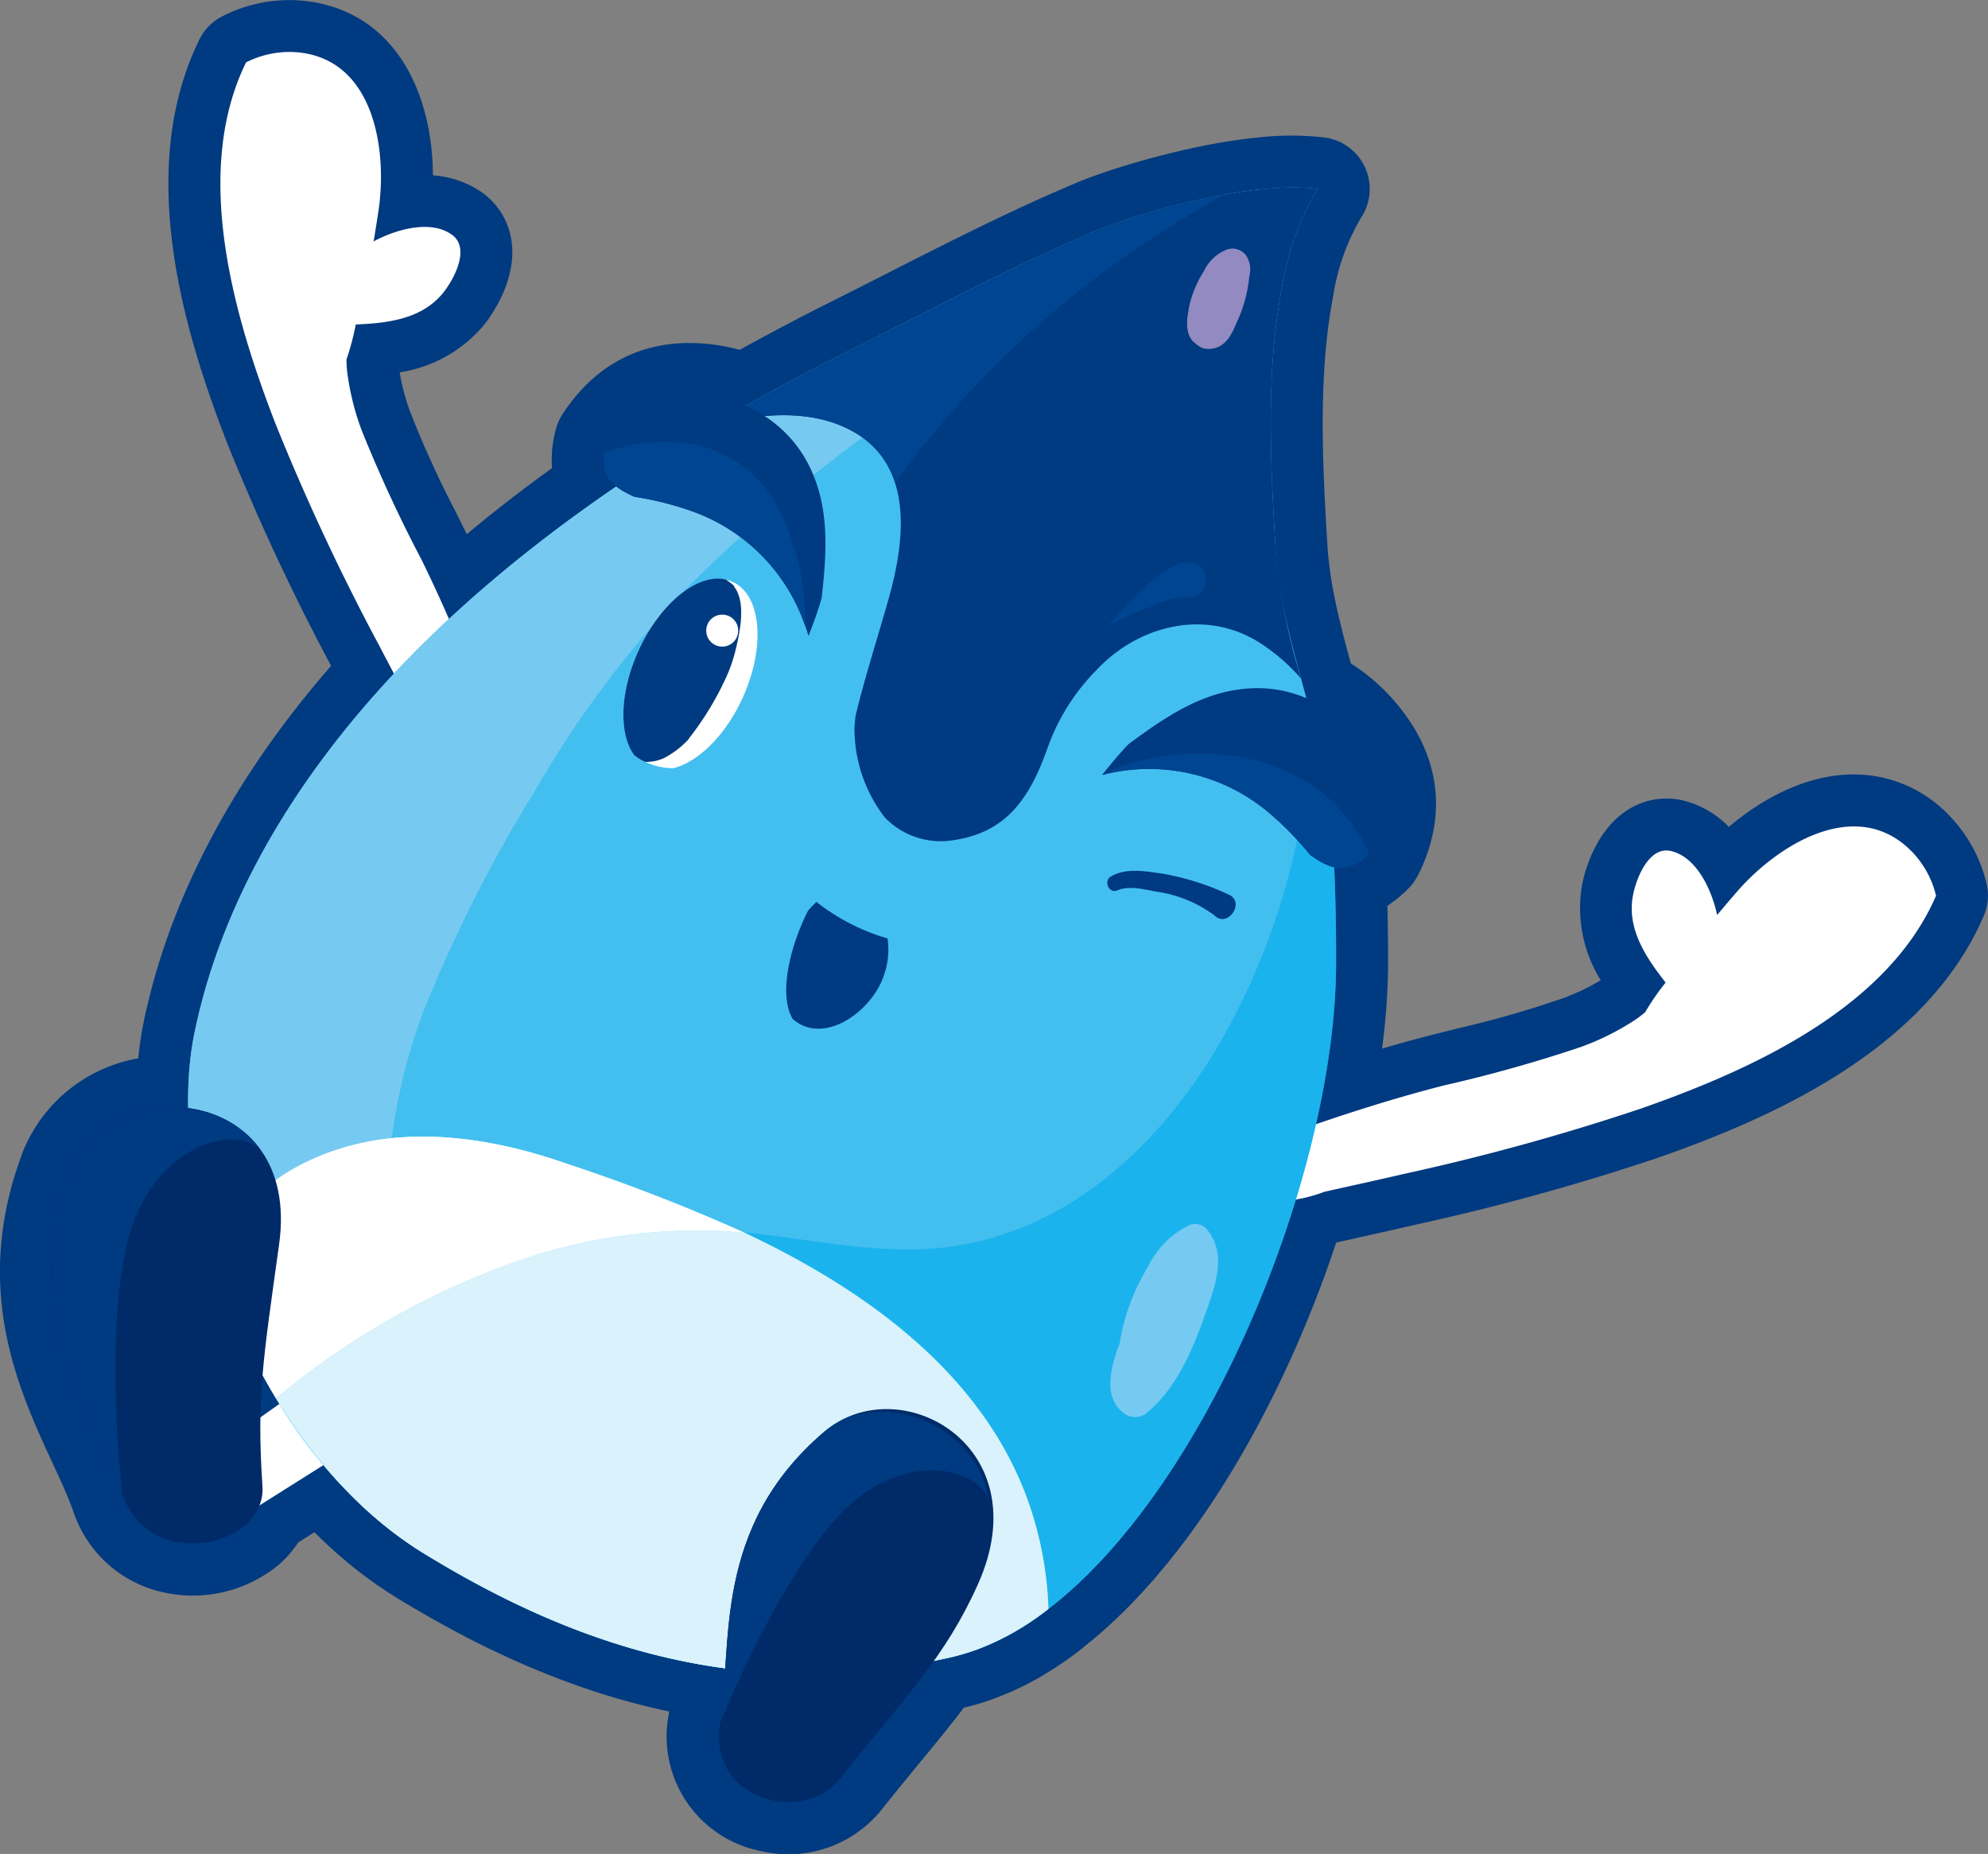 <svg id="组_4069" data-name="组 4069" xmlns="http://www.w3.org/2000/svg" width="184.145" height="171.69" viewBox="0 0 184.145 171.69">
  <rect x="0" y="0" width="184.145" height="171.69" fill="#808080" stroke="none"/>
  <path id="路径_8998" data-name="路径 8998" d="M-2994.963,894.61a13.607,13.607,0,0,0-3.53-6.335,12.2,12.2,0,0,0-6.172-3.441c-5.167-1.106-10.29,1.307-14.155,4.584a8.892,8.892,0,0,0-4.191-2.431c-.044-.012-.146-.036-.19-.046a6.662,6.662,0,0,0-5.072.961c-2.941,1.925-3.9,5.7-4.131,6.816a12.66,12.66,0,0,0,1.716,8.9,19.873,19.873,0,0,1-3.5,1.67,94.129,94.129,0,0,1-9.722,2.788c-.84.21-1.682.421-2.52.635-1.48.379-2.978.793-4.513,1.242a62.086,62.086,0,0,0,.558-7.645c.009-1.848-.019-3.711-.063-5.576.181-.114.35-.254.521-.378.111-.08.223-.155.329-.238.239-.187.462-.393.684-.6.065-.061.137-.115.2-.177.029-.03.053-.062.082-.095.09-.091.188-.169.275-.262a5.736,5.736,0,0,0,.752-1.1l.153-.3c2.6-5.5,1.823-10.935-2.255-15.709a18,18,0,0,0-4.13-3.591c-.254-.929-.493-1.826-.716-2.7-.021-.075-.039-.151-.057-.229-.219-.867-.42-1.707-.6-2.538-.024-.117-.047-.232-.071-.349-.168-.806-.314-1.605-.434-2.4-.013-.1-.026-.2-.038-.3-.115-.828-.207-1.653-.256-2.489-.409-6.886-.917-15.455.53-22.963a20.365,20.365,0,0,1,2.579-7.29,4.815,4.815,0,0,0,.387-4.66,4.805,4.805,0,0,0-3.75-2.789,27.469,27.469,0,0,0-6.186,0h-.022l-.062.008c-.345.035-.691.076-1.039.118-.1.015-.206.027-.309.04-1.647.217-3.29.519-4.869.867l-.054.011c-.479.106-.951.216-1.413.327-.227.056-.452.111-.675.168-.2.05-.4.1-.589.148l-.82.217c-.015,0-.028.008-.041.011-.356.1-.7.195-1.048.293a.217.217,0,0,1-.03.007c-1.748.5-3.269,1-4.412,1.425-.012,0-.024.009-.035.013-.2.071-.381.14-.553.207l-.084.033c-.18.071-.351.138-.5.2-6.077,2.538-11.968,5.535-17.664,8.43q-2.644,1.349-5.293,2.676c-.039.021-.078.04-.118.061q-1.659.83-3.27,1.669c-.162.084-.32.169-.482.255q-1.53.8-3.02,1.61c-.062.032-.122.066-.184.1-.471.256-.945.512-1.41.77-.491-.132-.991-.249-1.5-.342-6.184-1.106-11.266.962-14.69,5.971-.06.085-.124.182-.2.3a4.827,4.827,0,0,0-.577,1.22,10.308,10.308,0,0,0-.359,1.714c-.005.038-.017.074-.02.112-.019.158-.024.31-.034.463-.019.252-.03.5-.029.75s.01.512.032.761q-4.149,2.991-7.9,6.127-.507-1.03-1.019-2.054a95.327,95.327,0,0,1-4.19-9.186,19.627,19.627,0,0,1-1.006-3.75,12.659,12.659,0,0,0,7.878-4.476c.71-.911,2.985-4.151,2.483-7.673a6.648,6.648,0,0,0-2.712-4.492,9.009,9.009,0,0,0-4.571-1.6c-.038-7.187-3.1-14.354-10.511-15.939a13.353,13.353,0,0,0-1.829-.259,13.589,13.589,0,0,0-7.1,1.431,4.808,4.808,0,0,0-2.2,2.2c-5.961,12.18-1.375,27.172,2.594,37.39a211,211,0,0,0,9.615,20.6c-9.062,10.379-15.012,21.632-17.361,32.982a32.008,32.008,0,0,0-.5,3.366,14.12,14.12,0,0,0-10.64,8.525c-4.856,12.62-.5,22.042,2.684,28.923q.283.611.554,1.2c.539,1.181,1.028,2.3,1.378,3.3,0,.009.008.016.01.024a11.323,11.323,0,0,0,8.437,7.5,12.5,12.5,0,0,0,10.609-2.594,9.753,9.753,0,0,0,1.777-2.041l1.51-.95.082.081.01.01c.236.238.477.473.676.658l.22.213s0,0,.006.007l.056.055c.308.286.619.571.934.848a.251.251,0,0,0,.028.026l.007.005h0l.058.051.051.046,0,0c.005,0,.008.007.013.011l.005.005c.083.074.169.144.252.217.037.032.073.061.109.093.11.093.218.188.328.28l.162.139.335.274q.327.265.657.523l0,0a.065.065,0,0,0,.016.013l.012.009.083.065c.017.015.037.027.056.042l.195.151c.011.01.021.013.033.022l.025.022.632.471s.009,0,.013.007.011.011.018.015l.34.247a.8.8,0,0,1,.076.054l.257.18.193.134.168.112c.021.017.041.03.061.045l.008,0,.04.026.286.194h0l.017.011q.539.358,1.086.7h0l.014.01h0c.981.6,1.944,1.164,2.9,1.709.235.135.47.268.705.4.847.475,1.691.934,2.528,1.371.12.064.243.13.363.192.817.422,1.632.831,2.446,1.22.049.024.1.04.151.062a76.846,76.846,0,0,0,9.768,3.892q3.078.972,6.142,1.629h0c.075.018.154.028.23.045-.015.1-.025.212-.042.313h0a10.807,10.807,0,0,0,8.563,12.624,11.086,11.086,0,0,0,11-3.638c1.371-1.722,2.611-3.229,3.743-4.609,1.484-1.8,2.815-3.425,4.04-5.042a.19.19,0,0,0,.029-.006l.011,0h.006c.421-.1.839-.212,1.213-.321.1-.029.2-.061.295-.09l.075-.023c.035-.01.069-.022.1-.032.076-.025.154-.052.231-.076l.252-.082.346-.121.282-.1.149-.057h0l.066-.025c.231-.088.458-.184.688-.278.117-.047.235-.092.353-.142a.323.323,0,0,0,.056-.025l.048-.02.009,0,.009,0,.065-.028c.333-.145.679-.311,1.048-.491l.143-.071c.006,0,.009,0,.013-.008.036-.017.072-.032.107-.05l.008,0a.02.02,0,0,0,.011,0l.125-.064.008-.005c.085-.046.171-.095.255-.139s.181-.1.269-.143.154-.083.231-.126c.1-.052.192-.1.289-.155l.046-.025c.083-.048.163-.093.243-.141.276-.159.551-.328.823-.5.072-.044.14-.082.208-.125.02-.013.039-.024.059-.035l.015-.01.07-.045c.285-.181.569-.379.854-.571.114-.079.229-.152.345-.231.163-.117.325-.239.488-.356l.136-.1c.2-.148.407-.293.61-.447l.048-.034c.116-.091.225-.191.332-.289,9.03-7.092,16.578-19.448,21.584-32.38q.523-1.341,1.005-2.693.424-1.191.818-2.384c.079-.025.153-.047.234-.075l2-.447c1.739-.387,3.473-.77,5.188-1.17a213.72,213.72,0,0,0,22.438-6.2c10.349-3.624,24.727-9.882,30.107-22.323A4.8,4.8,0,0,0-2994.963,894.61Z" transform="translate(3178.96 -812.842)" fill="#003a80"/>
  <g id="组_4068" data-name="组 4068" transform="translate(4.823 4.812)">
    <path id="路径_8999" data-name="路径 8999" d="M-3152.84,970.385l8.65-5.447-3.258-6.436-9.682,6.9Z" transform="translate(3171.474 -835.419)" fill="#fff"/>
    <g id="组_4067" data-name="组 4067" transform="translate(12.603)">
      <path id="路径_9000" data-name="路径 9000" d="M-3129.114,887.656a.959.959,0,0,0,.326-.268c2.53-1.379.817-3.137-.557-5.254-.674-1.039-1.293-2.106-1.881-3.189-1.762-4.585-3.649-9.105-5.833-13.559a130.568,130.568,0,0,1-5.546-11.976,24.053,24.053,0,0,1-1.361-5.469,10.531,10.531,0,0,1-.064-1.144,23.809,23.809,0,0,0,.858-3.233c.258-.012.492-.027.682-.037,2.788-.155,5.668-.663,7.476-2.977.925-1.185,2.493-4.049.752-5.3-1.914-1.38-5.051-.569-7.256.62.154-.923.3-1.838.436-2.737.879-5.7-.371-14.25-7.631-14.789a8.87,8.87,0,0,0-4.622.947c-5,10.218-1.142,23.495,2.757,33.533a209.184,209.184,0,0,0,9.651,20.61c1.163,2.239,2.369,4.482,3.559,6.735a13.968,13.968,0,0,0,1.541,3.057c.28.573.592,1.186.947,1.775.362.733.73,1.461,1.078,2.2a2.916,2.916,0,0,0,.182-.5,4.131,4.131,0,0,0,1.939,1.223c.075.145.143.293.219.435.618,1.194,2.114.449,2.205-.645C-3129.209,887.7-3129.164,887.681-3129.114,887.656Z" transform="translate(3158.699 -818.323)" fill="#fff"/>
      <path id="路径_9001" data-name="路径 9001" d="M-3051.873,932.431a.974.974,0,0,1-.009-.421c-.593-2.819,1.857-2.659,4.356-2.992,1.228-.164,2.442-.384,3.646-.641,4.631-1.642,9.3-3.146,14.1-4.377a130.186,130.186,0,0,0,12.708-3.566,24.113,24.113,0,0,0,5.04-2.52,10.128,10.128,0,0,0,.913-.694,23.764,23.764,0,0,1,1.9-2.754c-.159-.2-.3-.392-.416-.543-1.695-2.219-3.178-4.736-2.592-7.615.3-1.472,1.454-4.525,3.537-4.016,2.3.561,3.715,3.473,4.244,5.917.6-.714,1.2-1.42,1.795-2.107,3.761-4.368,11.076-8.974,16.2-3.807a8.824,8.824,0,0,1,2.282,4.129c-4.514,10.44-17.116,16.132-27.281,19.693a209.133,209.133,0,0,1-21.936,6.055c-2.458.573-4.946,1.113-7.432,1.67a13.928,13.928,0,0,1-3.328.816c-.618.159-1.282.323-1.963.435-.792.2-1.584.394-2.371.609a2.827,2.827,0,0,1,.26-.464,4.132,4.132,0,0,1-2.189-.68c-.159.036-.314.081-.474.117-1.308.306-1.711-1.315-.94-2.095C-3051.839,932.529-3051.859,932.484-3051.873,932.431Z" transform="translate(3146.076 -828.285)" fill="#fff"/>
      <g id="组_4066" data-name="组 4066" transform="translate(0 12.549)">
        <path id="路径_9002" data-name="路径 9002" d="M-3053.356,888.959q-.827-3.951-1.857-7.853c-1.334-5.051-2.869-9.884-3.178-15.136-.47-7.912-.9-16.325.606-24.161a25.206,25.206,0,0,1,3.3-9.058c-6.26-.835-16.99,2.4-20.252,3.765-7.746,3.236-15.157,7.224-22.661,10.973-13.586,6.786-26.919,15.1-38.021,25.518-10.9,10.229-20.057,23.156-23.1,37.858-2.972,14.373,5.247,38.446,21.248,48.253,13.055,8,29.062,14.173,48.969,9.578,18.9-4.363,35.4-41.271,35.519-64C-3052.752,899.459-3052.947,894.187-3053.356,888.959Z" transform="translate(3159.114 -832.616)" fill="#43bfef"/>
        <g id="组_4064" data-name="组 4064">
          <path id="路径_9003" data-name="路径 9003" d="M-3139.323,939.772a53.37,53.37,0,0,1,2.029-30.91,134.573,134.573,0,0,1,10.476-20.635,95.37,95.37,0,0,1,14.707-19.287c11.084-10.939,23.759-19.335,36.875-27.594,4.583-2.886,9.183-5.864,14.2-7.966.479-.2.97-.4,1.465-.588a63.7,63.7,0,0,0-15.161,3.746c-7.746,3.236-15.157,7.224-22.661,10.973-13.586,6.786-26.919,15.1-38.021,25.518-10.9,10.229-20.057,23.156-23.1,37.858-2.972,14.373,5.247,38.446,21.248,48.253a93.637,93.637,0,0,0,8.505,4.655A73.156,73.156,0,0,1-3139.323,939.772Z" transform="translate(3159.114 -832.637)" fill="#76caf2"/>
          <path id="路径_9004" data-name="路径 9004" d="M-3051.661,865.97c-.47-7.912-.9-16.325.607-24.161a25.193,25.193,0,0,1,3.3-9.058c-6.26-.835-16.99,2.4-20.253,3.765-7.745,3.236-15.157,7.224-22.66,10.973-4.474,2.235-8.919,4.638-13.268,7.224,4.386-1.2,9.151-1.616,12.947.4,5.851,3.109,5.036,10.126,3.5,15.563-1.02,3.6-2.179,7.2-3.068,10.847-.052.421-.086.842-.112,1.264,0,.129.006.259.016.388a13.479,13.479,0,0,0,2.8,7.785,7.219,7.219,0,0,0,5.666,2.185c5.4-.5,7.682-3.772,9.374-8.524a19.533,19.533,0,0,1,4.557-7.3c3.778-4.064,9.984-5.786,15.111-2.554a18.006,18.006,0,0,1,3.844,3.323A58.988,58.988,0,0,1-3051.661,865.97Z" transform="translate(3152.383 -832.616)" fill="#003a80"/>
          <path id="路径_9005" data-name="路径 9005" d="M-3087.954,980.906a23.449,23.449,0,0,0,8.869-4.439,33.039,33.039,0,0,0-2-10.309c-4.345-11.723-15.155-19.341-26.059-24.488a170.367,170.367,0,0,0-16.51-6.418c-5.528-1.936-11.616-3.106-17.47-2.227-6.368.958-13.025,4.609-15.123,11.1-.023.065-.04.135-.061.205,3.357,10.683,10.042,21.273,19.384,27C-3123.869,979.33-3107.861,985.5-3087.954,980.906Z" transform="translate(3158.771 -844.826)" fill="#fff"/>
          <g id="组_4063" data-name="组 4063" transform="translate(40.318 36.221)">
            <g id="组_4062" data-name="组 4062">
              <path id="路径_9006" data-name="路径 9006" d="M-3112.126,890.251a5.844,5.844,0,0,0,3.583,1.177c2.328-.591,4.9-3.125,6.468-6.668,2.1-4.745,1.62-9.5-1.084-10.619s-6.6,1.821-8.7,6.564C-3113.549,884.507-3113.574,888.312-3112.126,890.251Z" transform="translate(3113.192 -873.872)" fill="#fff"/>
              <path id="路径_9007" data-name="路径 9007" d="M-3112.181,890.233a4.887,4.887,0,0,0,1.01.613,3.965,3.965,0,0,0,1.785-.379,8.461,8.461,0,0,0,2.2-1.686c.031-.05.061-.1.092-.148a27.673,27.673,0,0,0,3.33-5.435,14.068,14.068,0,0,0,.928-2.588c.4-1.618,1.051-4.482-.089-5.974-.014-.04-.025-.083-.041-.122-.145-.122-.292-.24-.444-.349-.012-.01-.022-.02-.033-.028s-.015-.008-.023-.014c-.078-.055-.156-.115-.237-.167-2.619-.633-6.174,2.257-8.165,6.746C-3113.56,884.516-3113.6,888.317-3112.181,890.233Z" transform="translate(3113.196 -873.868)" fill="#003a80"/>
            </g>
            <path id="路径_9008" data-name="路径 9008" d="M-3101.622,879.753a1.482,1.482,0,0,1-1.955.753,1.485,1.485,0,0,1-.753-1.956,1.484,1.484,0,0,1,1.956-.752A1.482,1.482,0,0,1-3101.622,879.753Z" transform="translate(3112.13 -874.332)" fill="#fff"/>
          </g>
          <path id="路径_9009" data-name="路径 9009" d="M-3061.411,836.35c1.55-.97,3.245-1.994,5.042-2.985A65.1,65.1,0,0,0-3068,836.608c-7.745,3.236-15.157,7.224-22.66,10.973-4.474,2.235-8.919,4.638-13.268,7.225,4.386-1.2,9.151-1.617,12.947.4a8.138,8.138,0,0,1,4.084,4.855A90.248,90.248,0,0,1-3061.411,836.35Z" transform="translate(3152.383 -832.707)" fill="#004591"/>
          <path id="路径_9010" data-name="路径 9010" d="M-3115.057,858.89c.048-.071.1-.152.14-.216,2.39-3.5,5.652-4.718,9.879-3.963a11.681,11.681,0,0,1,9.056,6.916c1.654,3.723,1.322,7.787.9,11.652-.069.233-.133.468-.206.7-.291.933-.642,1.851-.986,2.769a.432.432,0,0,1-.056.025,17.177,17.177,0,0,0-10.374-11.359,28.569,28.569,0,0,0-5.7-1.479c-1.2-.515-2.424-1.244-2.749-2.406A4.684,4.684,0,0,1-3115.057,858.89Z" transform="translate(3153.77 -835.284)" fill="#003a80"/>
          <path id="路径_9011" data-name="路径 9011" d="M-3098.794,866.185a11.372,11.372,0,0,0-8.3-6.545,16.555,16.555,0,0,0-8.155.824,4.251,4.251,0,0,0,.1,1.671c.325,1.162,1.546,1.89,2.749,2.406a28.569,28.569,0,0,1,5.7,1.479,17.028,17.028,0,0,1,10.083,10.5A23.334,23.334,0,0,0-3098.794,866.185Z" transform="translate(3153.769 -835.889)" fill="#004591"/>
          <path id="路径_9012" data-name="路径 9012" d="M-3049.163,845.975a12.691,12.691,0,0,0,1.193-4.324,2.388,2.388,0,0,0-.235-1.863,1.56,1.56,0,0,0-2.055-.54,3.92,3.92,0,0,0-1.9,1.882,10.278,10.278,0,0,0-1.374,3.275c-.028.133-.05.282-.069.433-.234,1.2-.2,2.474.715,3.054a1.591,1.591,0,0,0,1.312.457C-3050.212,848.248-3049.633,847.1-3049.163,845.975Z" transform="translate(3146.26 -833.402)" fill="#928ac0"/>
          <path id="路径_9013" data-name="路径 9013" d="M-3058.044,876.252a8.482,8.482,0,0,1,3.421-.864c2.029-.048,2.221-3.1.142-3.181-.32-.016-.634,0-.946.01-2.281,1.025-4.641,3.394-6.686,5.891A23.176,23.176,0,0,1-3058.044,876.252Z" transform="translate(3147.283 -837.443)" fill="#004591"/>
        </g>
        <path id="路径_9014" data-name="路径 9014" d="M-3051.647,911.519c.025-5.233-.169-10.506-.579-15.734q-.76-3.621-1.691-7.2a64.558,64.558,0,0,1-8.244,29.636c-6.014,10.514-15.559,19.175-28.219,19.555-6.382.192-12.5-1.529-18.829-1.724a50.681,50.681,0,0,0-17.033,2.392,72.357,72.357,0,0,0-23.6,13.121,42.409,42.409,0,0,0,13.708,14.378c13.054,8,29.062,14.173,48.969,9.578C-3068.271,971.16-3051.771,934.252-3051.647,911.519Z" transform="translate(3157.983 -839.442)" fill="#00abeb" opacity="0.6"/>
        <path id="路径_9015" data-name="路径 9015" d="M-3053.065,950.368c.93-2.635,2.146-5.665.115-8.008a1.466,1.466,0,0,0-1.483-.349,8.307,8.307,0,0,0-3.9,3.883,19.166,19.166,0,0,0-2.582,6.843c-.008.06-.015.127-.025.188-.783,2.067-1.64,4.962.28,6.467a1.7,1.7,0,0,0,2.317-.059C-3055.7,957.143-3054.179,953.536-3053.065,950.368Z" transform="translate(3147.248 -845.948)" fill="#76caf2"/>
        <g id="组_4065" data-name="组 4065" transform="translate(2.464 87.903)">
          <path id="路径_9016" data-name="路径 9016" d="M-3072,984.969c-.05.032-.1.061-.153.09Z" transform="translate(3146.043 -939.1)" fill="#fff"/>
          <path id="路径_9017" data-name="路径 9017" d="M-3145.915,966.017c-.2-.255-.4-.515-.6-.777C-3146.317,965.5-3146.116,965.762-3145.915,966.017Z" transform="translate(3155.113 -936.694)" fill="#fff"/>
          <path id="路径_9018" data-name="路径 9018" d="M-3137.93,974.107c-.2-.16-.4-.319-.6-.479C-3138.33,973.789-3138.131,973.948-3137.93,974.107Z" transform="translate(3154.138 -937.717)" fill="#fff"/>
          <path id="路径_9019" data-name="路径 9019" d="M-3070.809,984.258l-.061.038Z" transform="translate(3145.887 -939.013)" fill="#fff"/>
          <path id="路径_9020" data-name="路径 9020" d="M-3144.045,968.278c-.205-.235-.409-.47-.61-.71C-3144.454,967.809-3144.25,968.043-3144.045,968.278Z" transform="translate(3154.886 -936.978)" fill="#fff"/>
          <path id="路径_9021" data-name="路径 9021" d="M-3149.2,961.342c-.215-.333-.424-.672-.631-1.012C-3149.629,960.671-3149.42,961.01-3149.2,961.342Z" transform="translate(3155.518 -936.095)" fill="#fff"/>
          <path id="路径_9022" data-name="路径 9022" d="M-3144.937,967.235c-.255-.307-.507-.615-.755-.926C-3145.444,966.621-3145.192,966.928-3144.937,967.235Z" transform="translate(3155.012 -936.824)" fill="#fff"/>
          <path id="路径_9023" data-name="路径 9023" d="M-3146.837,964.8c-.163-.219-.322-.438-.482-.66C-3147.159,964.366-3147,964.586-3146.837,964.8Z" transform="translate(3155.211 -936.56)" fill="#fff"/>
          <path id="路径_9024" data-name="路径 9024" d="M-3147.657,963.667c-.154-.219-.305-.436-.453-.659C-3147.962,963.23-3147.811,963.448-3147.657,963.667Z" transform="translate(3155.307 -936.422)" fill="#fff"/>
          <path id="路径_9025" data-name="路径 9025" d="M-3138.973,973.262c-.248-.209-.5-.419-.74-.633C-3139.469,972.843-3139.221,973.053-3138.973,973.262Z" transform="translate(3154.283 -937.595)" fill="#fff"/>
          <path id="路径_9026" data-name="路径 9026" d="M-3148.437,962.525c-.16-.241-.319-.481-.475-.724C-3148.756,962.043-3148.6,962.283-3148.437,962.525Z" transform="translate(3155.405 -936.274)" fill="#fff"/>
          <path id="路径_9027" data-name="路径 9027" d="M-3139.982,972.386c-.291-.255-.575-.515-.859-.781C-3140.557,971.871-3140.273,972.132-3139.982,972.386Z" transform="translate(3154.421 -937.47)" fill="#fff"/>
          <path id="路径_9028" data-name="路径 9028" d="M-3143.131,969.292c-.181-.2-.359-.39-.537-.588C-3143.49,968.9-3143.312,969.1-3143.131,969.292Z" transform="translate(3154.766 -937.116)" fill="#fff"/>
          <path id="路径_9029" data-name="路径 9029" d="M-3110,941.438c.91.029,1.816.09,2.718.17a172.007,172.007,0,0,0-16.374-6.356c-5.528-1.936-11.616-3.106-17.47-2.227-6.368.958-13.025,4.609-15.123,11.1-.023.065-.04.135-.061.205a58.389,58.389,0,0,0,5.676,12.624,72.327,72.327,0,0,1,23.6-13.121A50.685,50.685,0,0,1-3110,941.438Z" transform="translate(3156.307 -932.729)" fill="#fff"/>
          <path id="路径_9030" data-name="路径 9030" d="M-3134.364,976.605q-.483-.3-.959-.612Q-3134.847,976.307-3134.364,976.605Z" transform="translate(3153.748 -938.005)" fill="#fff"/>
          <path id="路径_9031" data-name="路径 9031" d="M-3076.981,987.178c-.1.028-.2.063-.3.091C-3077.181,987.241-3077.082,987.206-3076.981,987.178Z" transform="translate(3146.669 -939.369)" fill="#fff"/>
          <path id="路径_9032" data-name="路径 9032" d="M-3136.872,974.911c-.2-.146-.393-.292-.588-.439C-3137.265,974.619-3137.068,974.765-3136.872,974.911Z" transform="translate(3154.009 -937.82)" fill="#fff"/>
          <path id="路径_9033" data-name="路径 9033" d="M-3142.19,970.278c-.181-.183-.363-.372-.542-.558C-3142.553,969.905-3142.371,970.094-3142.19,970.278Z" transform="translate(3154.651 -937.24)" fill="#fff"/>
          <path id="路径_9034" data-name="路径 9034" d="M-3075.771,986.761l-.3.111Z" transform="translate(3146.521 -939.319)" fill="#fff"/>
          <path id="路径_9035" data-name="路径 9035" d="M-3141.177,971.277c-.207-.193-.414-.394-.616-.6C-3141.592,970.883-3141.385,971.084-3141.177,971.277Z" transform="translate(3154.537 -937.357)" fill="#fff"/>
          <path id="路径_9036" data-name="路径 9036" d="M-3073.289,985.679c-.019.009-.04.021-.059.029C-3073.329,985.7-3073.308,985.688-3073.289,985.679Z" transform="translate(3146.189 -939.187)" fill="#fff"/>
          <path id="路径_9037" data-name="路径 9037" d="M-3135.758,975.7c-.213-.144-.427-.293-.639-.442C-3136.185,975.4-3135.971,975.553-3135.758,975.7Z" transform="translate(3153.879 -937.915)" fill="#fff"/>
          <path id="路径_9038" data-name="路径 9038" d="M-3074.588,986.289c-.043.018-.087.034-.13.056C-3074.675,986.323-3074.631,986.307-3074.588,986.289Z" transform="translate(3146.356 -939.261)" fill="#fff"/>
          <path id="路径_9039" data-name="路径 9039" d="M-3141.833,970.64c-.092-.095-.188-.19-.282-.285C-3142.021,970.451-3141.925,970.546-3141.833,970.64Z" transform="translate(3154.576 -937.318)" fill="#00abeb" opacity="0.6"/>
          <path id="路径_9040" data-name="路径 9040" d="M-3140.872,971.575c-.073-.07-.146-.142-.22-.215C-3141.018,971.433-3140.945,971.5-3140.872,971.575Z" transform="translate(3154.451 -937.44)" fill="#00abeb" opacity="0.6"/>
          <path id="路径_9041" data-name="路径 9041" d="M-3136.445,975.22c-.116-.083-.229-.167-.345-.248C-3136.674,975.054-3136.561,975.138-3136.445,975.22Z" transform="translate(3153.927 -937.881)" fill="#00abeb" opacity="0.6"/>
          <path id="路径_9042" data-name="路径 9042" d="M-3135.365,975.964c-.1-.067-.2-.139-.3-.206C-3135.567,975.826-3135.465,975.9-3135.365,975.964Z" transform="translate(3153.79 -937.977)" fill="#00abeb" opacity="0.6"/>
          <path id="路径_9043" data-name="路径 9043" d="M-3077.425,987.281c-.342.1-.689.2-1.035.278C-3078.114,987.477-3077.767,987.384-3077.425,987.281Z" transform="translate(3146.813 -939.382)" fill="#00abeb" opacity="0.6"/>
          <path id="路径_9044" data-name="路径 9044" d="M-3137.507,974.436l-.34-.262Z" transform="translate(3154.055 -937.784)" fill="#00abeb" opacity="0.6"/>
          <path id="路径_9045" data-name="路径 9045" d="M-3139.731,972.613c-.044-.04-.09-.077-.132-.118C-3139.821,972.535-3139.775,972.572-3139.731,972.613Z" transform="translate(3154.301 -937.579)" fill="#00abeb" opacity="0.6"/>
          <path id="路径_9046" data-name="路径 9046" d="M-3138.57,973.594c-.1-.082-.2-.163-.3-.244C-3138.77,973.431-3138.669,973.512-3138.57,973.594Z" transform="translate(3154.18 -937.683)" fill="#00abeb" opacity="0.6"/>
          <path id="路径_9047" data-name="路径 9047" d="M-3144.677,967.543c-.051-.061-.1-.119-.156-.179C-3144.78,967.425-3144.727,967.483-3144.677,967.543Z" transform="translate(3154.907 -936.953)" fill="#00abeb" opacity="0.6"/>
          <path id="路径_9048" data-name="路径 9048" d="M-3149.843,960.315s0,.006.006.013a.063.063,0,0,0-.006-.013Z" transform="translate(3155.519 -936.093)" fill="#00abeb" opacity="0.6"/>
          <path id="路径_9049" data-name="路径 9049" d="M-3071.005,984.3c-.322.2-.647.4-.973.587C-3071.652,984.7-3071.327,984.5-3071.005,984.3Z" transform="translate(3146.022 -939.019)" fill="#00abeb" opacity="0.6"/>
          <path id="路径_9050" data-name="路径 9050" d="M-3073.5,985.712q-.535.271-1.073.507Q-3074.033,985.983-3073.5,985.712Z" transform="translate(3146.338 -939.191)" fill="#00abeb" opacity="0.6"/>
          <path id="路径_9051" data-name="路径 9051" d="M-3142.772,969.678l-.285-.3Z" transform="translate(3154.691 -937.198)" fill="#00abeb" opacity="0.6"/>
          <path id="路径_9052" data-name="路径 9052" d="M-3076.177,986.887c-.254.09-.507.175-.761.255C-3076.684,987.062-3076.431,986.977-3076.177,986.887Z" transform="translate(3146.627 -939.334)" fill="#00abeb" opacity="0.6"/>
          <path id="路径_9053" data-name="路径 9053" d="M-3074.841,986.353c-.295.127-.59.244-.888.358C-3075.431,986.6-3075.137,986.479-3074.841,986.353Z" transform="translate(3146.479 -939.269)" fill="#00abeb" opacity="0.6"/>
          <path id="路径_9054" data-name="路径 9054" d="M-3072.29,985.071q-.494.281-.991.534Q-3072.784,985.351-3072.29,985.071Z" transform="translate(3146.181 -939.112)" fill="#00abeb" opacity="0.6"/>
          <path id="路径_9055" data-name="路径 9055" d="M-3146.547,965.2c-.075-.1-.149-.2-.223-.3C-3146.7,965-3146.623,965.1-3146.547,965.2Z" transform="translate(3155.144 -936.652)" fill="#00abeb" opacity="0.6"/>
          <path id="路径_9056" data-name="路径 9056" d="M-3145.709,966.287c-.042-.054-.08-.108-.122-.162C-3145.789,966.179-3145.75,966.233-3145.709,966.287Z" transform="translate(3155.029 -936.802)" fill="#00abeb" opacity="0.6"/>
          <path id="路径_9057" data-name="路径 9057" d="M-3143.7,968.664c-.085-.1-.172-.191-.257-.287C-3143.875,968.473-3143.789,968.568-3143.7,968.664Z" transform="translate(3154.801 -937.076)" fill="#00abeb" opacity="0.6"/>
          <path id="路径_9058" data-name="路径 9058" d="M-3148.937,961.762c-.06-.094-.121-.185-.18-.279C-3149.058,961.577-3149,961.668-3148.937,961.762Z" transform="translate(3155.43 -936.236)" fill="#00abeb" opacity="0.6"/>
          <path id="路径_9059" data-name="路径 9059" d="M-3147.353,964.1c-.083-.113-.161-.227-.241-.339C-3147.514,963.87-3147.436,963.984-3147.353,964.1Z" transform="translate(3155.244 -936.513)" fill="#00abeb" opacity="0.6"/>
          <path id="路径_9060" data-name="路径 9060" d="M-3148.142,962.961l-.229-.336Z" transform="translate(3155.339 -936.375)" fill="#00abeb" opacity="0.6"/>
          <path id="路径_9061" data-name="路径 9061" d="M-3085.069,981.488l.3-.111c.3-.114.593-.231.888-.358.043-.022.087-.038.13-.056q.537-.236,1.073-.507c.019-.008.039-.02.059-.029q.5-.254.991-.534c.051-.029.1-.058.153-.09.326-.188.651-.384.973-.586l.061-.038q1.08-.693,2.144-1.506a33.038,33.038,0,0,0-2-10.309c-4.345-11.723-15.155-19.341-26.059-24.488l-.136-.061c-.9-.081-1.807-.141-2.717-.17a50.684,50.684,0,0,0-17.033,2.392,72.324,72.324,0,0,0-23.6,13.121.063.063,0,0,1,.006.013c.207.341.416.68.631,1.012.059.094.12.185.18.279.156.242.315.482.475.723l.229.336c.148.222.3.44.453.659.08.112.158.226.241.339.16.222.32.442.482.66.073.1.147.2.223.3.2.263.4.522.6.777.042.053.081.108.122.162.248.312.5.619.755.926.052.061.1.119.156.179.2.241.4.475.61.71.084.1.171.19.257.287.178.2.355.393.537.588l.285.3c.179.185.361.374.542.558.094.1.19.191.282.285.2.2.409.4.616.6.074.073.147.145.22.215.284.266.568.527.859.781.042.04.088.077.132.118.244.214.491.424.74.633.1.081.2.162.3.244.2.161.4.32.6.479l.34.262c.195.147.392.293.588.439.116.082.229.166.345.249.212.148.426.3.639.442.1.068.2.14.3.206q.476.314.959.612c13.054,8,29.062,14.173,48.969,9.578.346-.083.693-.176,1.035-.278.1-.027.2-.062.3-.09C-3085.576,981.663-3085.323,981.578-3085.069,981.488Z" transform="translate(3155.519 -933.935)" fill="#fff"/>
          <path id="路径_9062" data-name="路径 9062" d="M-3085.069,981.488l.3-.111c.3-.114.593-.231.888-.358.043-.022.087-.038.13-.056q.537-.236,1.073-.507c.019-.008.039-.02.059-.029q.5-.254.991-.534c.051-.029.1-.058.153-.09.326-.188.651-.384.973-.586l.061-.038q1.08-.693,2.144-1.506a33.038,33.038,0,0,0-2-10.309c-4.345-11.723-15.155-19.341-26.059-24.488l-.136-.061c-.9-.081-1.807-.141-2.717-.17a50.684,50.684,0,0,0-17.033,2.392,72.324,72.324,0,0,0-23.6,13.121.063.063,0,0,1,.006.013c.207.341.416.68.631,1.012.059.094.12.185.18.279.156.242.315.482.475.723l.229.336c.148.222.3.44.453.659.08.112.158.226.241.339.16.222.32.442.482.66.073.1.147.2.223.3.2.263.4.522.6.777.042.053.081.108.122.162.248.312.5.619.755.926.052.061.1.119.156.179.2.241.4.475.61.71.084.1.171.19.257.287.178.2.355.393.537.588l.285.3c.179.185.361.374.542.558.094.1.19.191.282.285.2.2.409.4.616.6.074.073.147.145.22.215.284.266.568.527.859.781.042.04.088.077.132.118.244.214.491.424.74.633.1.081.2.162.3.244.2.161.4.32.6.479l.34.262c.195.147.392.293.588.439.116.082.229.166.345.249.212.148.426.3.639.442.1.068.2.14.3.206q.476.314.959.612c13.054,8,29.062,14.173,48.969,9.578.346-.083.693-.176,1.035-.278.1-.027.2-.062.3-.09C-3085.576,981.663-3085.323,981.578-3085.069,981.488Z" transform="translate(3155.519 -933.935)" fill="#00abeb" opacity="0.15"/>
        </g>
        <path id="路径_9063" data-name="路径 9063" d="M-3037.734,900.594c.038-.076.081-.157.116-.229,1.813-3.829,1.221-7.262-1.565-10.529a11.675,11.675,0,0,0-10.543-4.326c-4.048.453-7.39,2.79-10.512,5.1-.167.178-.338.351-.5.532-.658.722-1.274,1.487-1.894,2.251a.24.24,0,0,1,0,.058,17.2,17.2,0,0,1,15.047,3.219,28.726,28.726,0,0,1,4.151,4.179c1.052.777,2.3,1.463,3.467,1.16A4.668,4.668,0,0,0-3037.734,900.594Z" transform="translate(3147.347 -839.057)" fill="#003a80"/>
        <path id="路径_9064" data-name="路径 9064" d="M-3046.66,893.5a21.774,21.774,0,0,0-15.911.661c-.021.026-.038.051-.062.077a.241.241,0,0,1,0,.058,17.2,17.2,0,0,1,15.047,3.219,28.726,28.726,0,0,1,4.151,4.179c1.052.777,2.3,1.463,3.467,1.16a4.569,4.569,0,0,0,2.035-1.229A15.151,15.151,0,0,0-3046.66,893.5Z" transform="translate(3147.347 -839.894)" fill="#004591"/>
      </g>
    </g>
    <path id="路径_9065" data-name="路径 9065" d="M-3093.988,908.772c-1.575,3.058-2.818,7.707-1.427,10.043,2.89,2.523,7.379-.731,8.456-4.078a7.119,7.119,0,0,0,.326-3.381,19.547,19.547,0,0,1-6.581-3.381C-3093.475,908.215-3093.734,908.484-3093.988,908.772Z" transform="translate(3164.021 -829.257)" fill="#003a80"/>
    <path id="路径_9066" data-name="路径 9066" d="M-3050.9,906.894a23.973,23.973,0,0,0-6.218-1.955c-1.522-.211-3.334-.551-4.716.292-.679.413-.156,1.588.6,1.274,1.183-.491,2.551-.068,3.764.132a11.776,11.776,0,0,1,5.234,2.173C-3050.981,910.057-3049.328,907.563-3050.9,906.894Z" transform="translate(3159.891 -828.856)" fill="#003a80"/>
    <path id="路径_9067" data-name="路径 9067" d="M-3153.98,964.729c.365,5.586-10.4,8.087-12.981.718s-9.9-16.517-4.666-30.106c3.481-9.04,21.26-7.909,19.192,6.965C-3153.929,953.072-3154.525,956.435-3153.98,964.729Z" transform="translate(3173.467 -831.894)" fill="#002a68"/>
    <path id="路径_9068" data-name="路径 9068" d="M-3154.192,933.509c-4.366-5.986-14.849-4.889-17.435,1.832-5.229,13.589,2.085,22.739,4.666,30.106,0,0-1.681-14.244.444-23.187S-3156.771,931.141-3154.192,933.509Z" transform="translate(3173.467 -831.894)" fill="#003a80"/>
    <path id="路径_9069" data-name="路径 9069" d="M-3091.961,995.76c-3.274,4.122-12.214,2.018-11.045-5.227s-.773-18.082,9.641-26.97c6.929-5.909,20.023,1.246,14.24,14.122C-3082.2,984.533-3085.773,987.977-3091.961,995.76Z" transform="translate(3164.886 -835.781)" fill="#002a68"/>
    <path id="路径_9070" data-name="路径 9070" d="M-3078.121,969.9c-.927-6.9-10.08-10.694-15.229-6.3-10.415,8.887-8.471,19.725-9.641,26.97,0,0,4.994-12.523,10.762-18.96S-3079.194,966.786-3078.121,969.9Z" transform="translate(3164.872 -835.811)" fill="#003a80"/>
  </g>
</svg>
